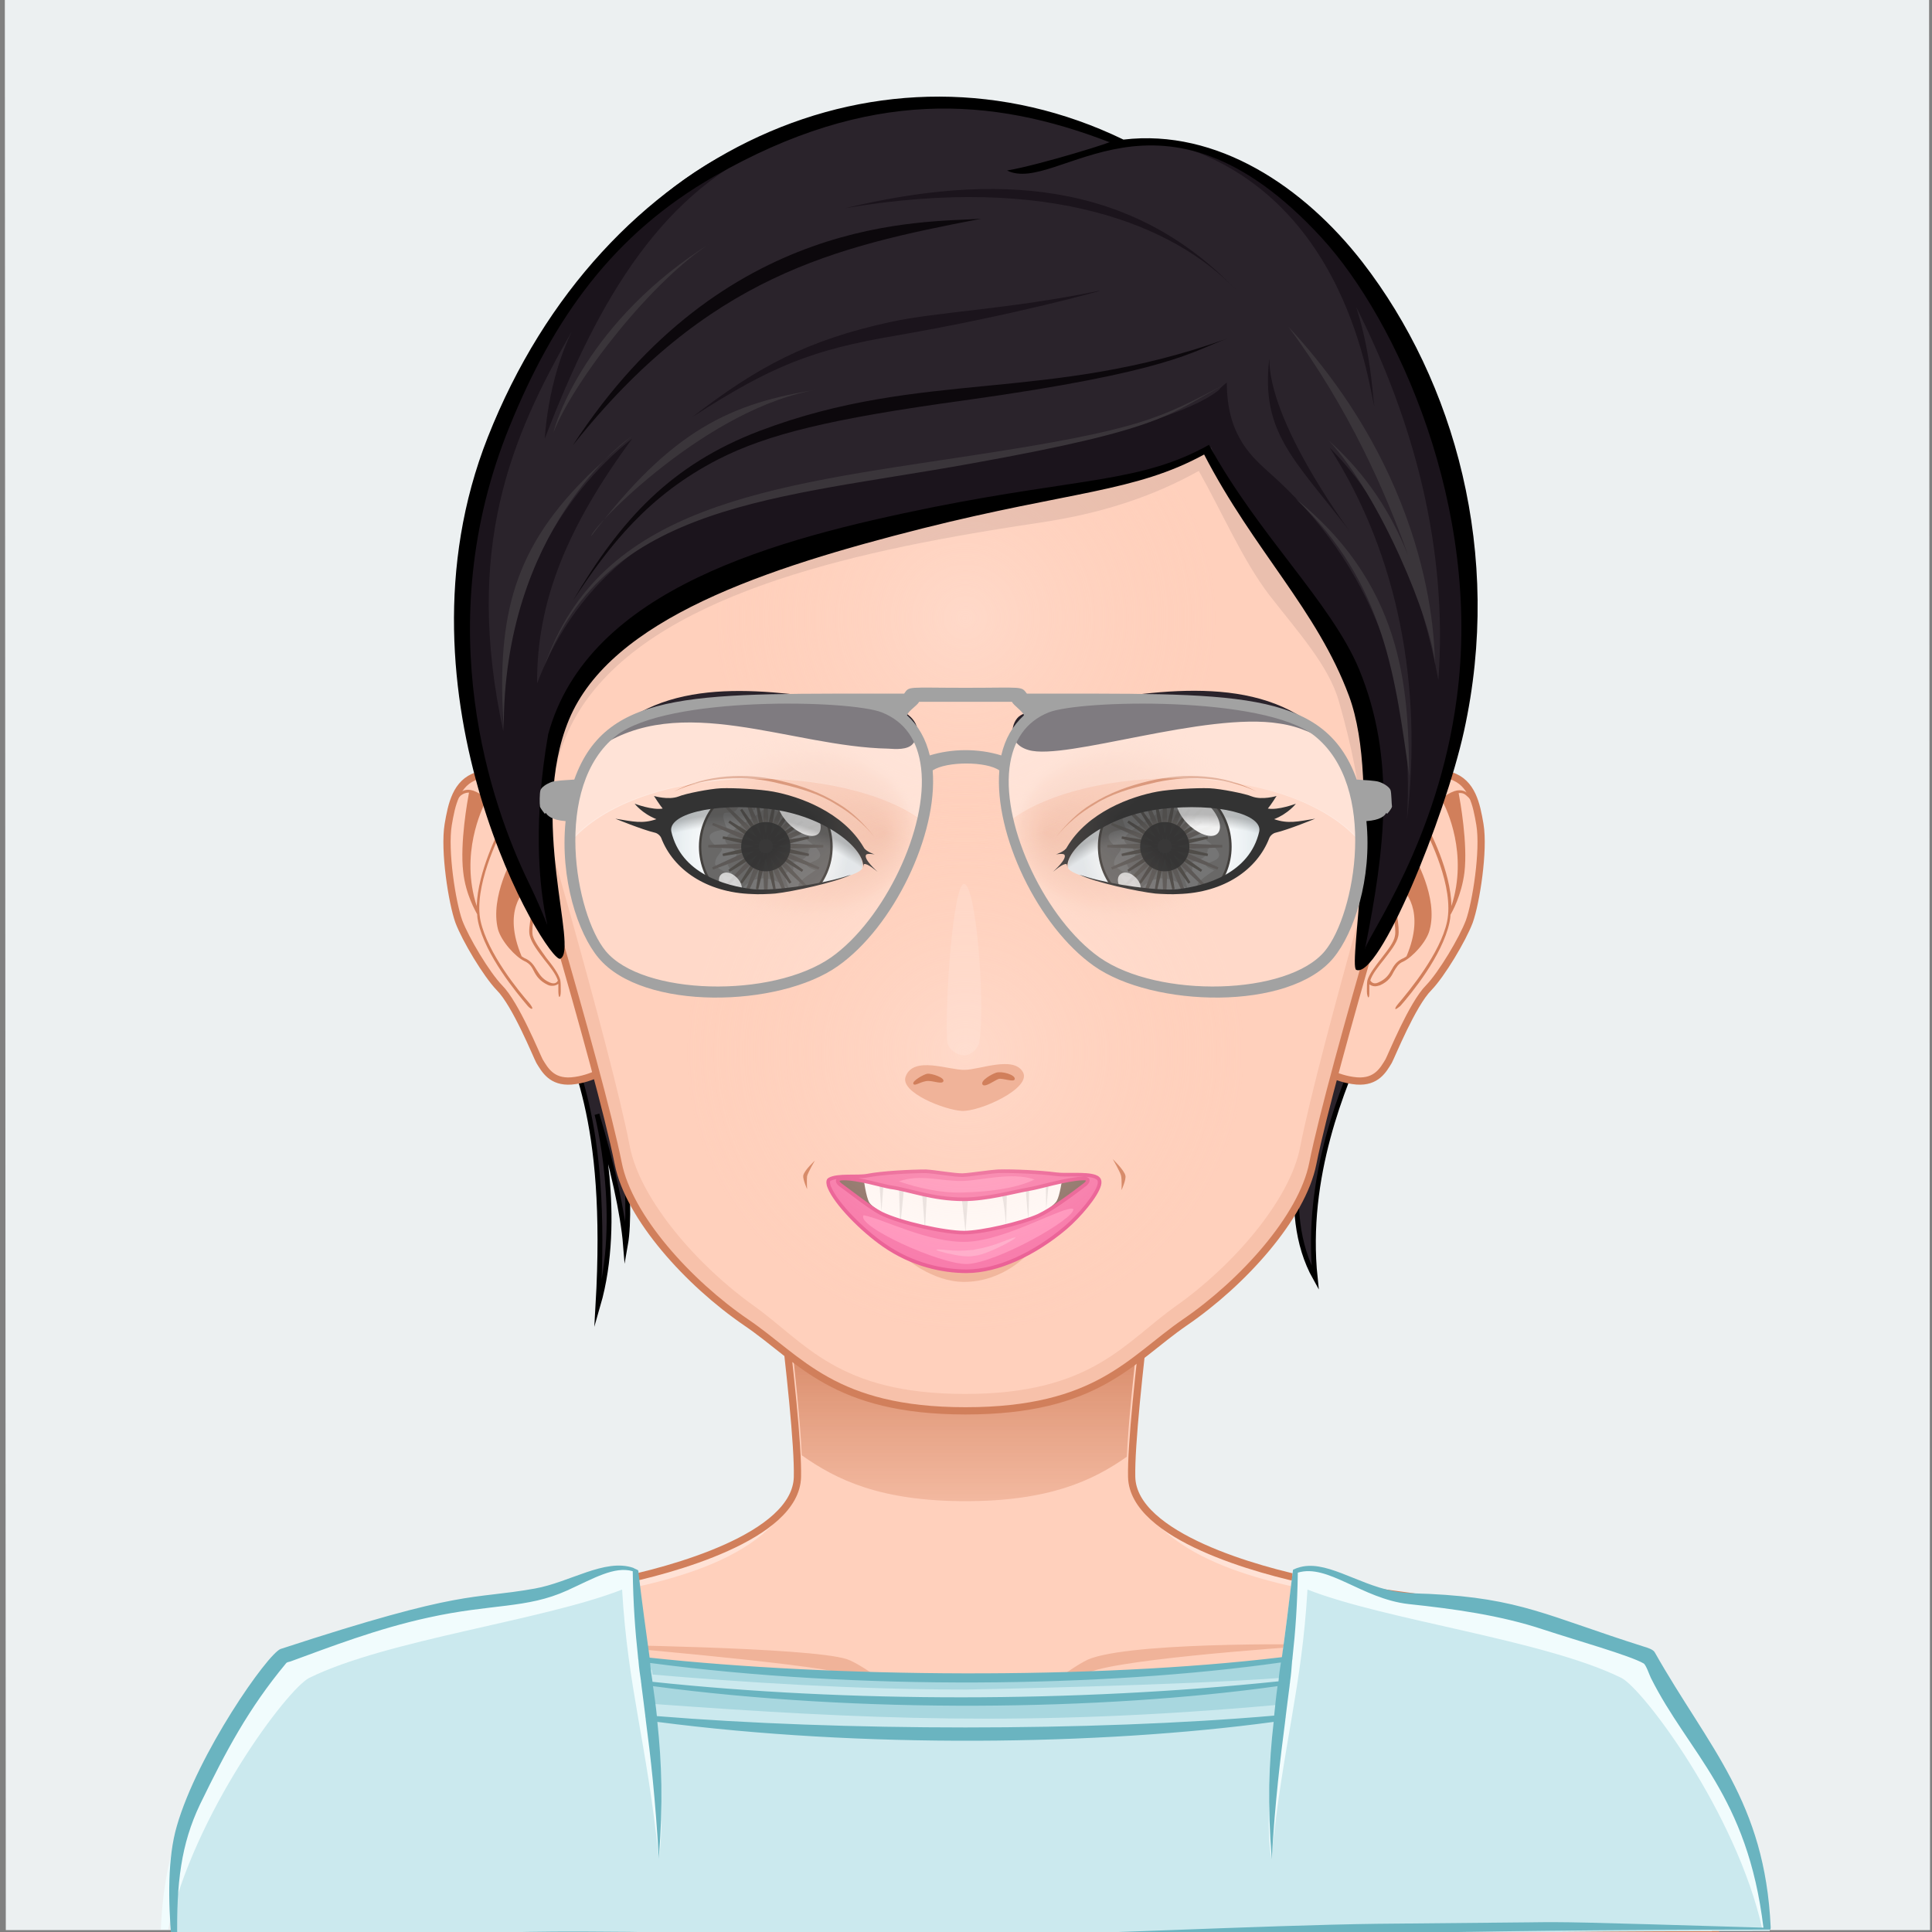 <?xml version="1.0" encoding="utf-8"?>
<!-- Generator: Adobe Illustrator 22.1.0, SVG Export Plug-In . SVG Version: 6.00 Build 0)  -->
<svg version="1.1" id="Layer_1" xmlns="http://www.w3.org/2000/svg" xmlns:xlink="http://www.w3.org/1999/xlink" x="0px" y="0px"
	 viewBox="0 0 400 400" style="enable-background:new 0 0 400 400;" xml:space="preserve">
<rect x="0" y="0" width="400" height="400" fill="#808080" stroke="none"/>
<style type="text/css">
	.st0{fill:#ECF0F1;}
	.st1{display:none;opacity:0.5;fill:#ECF0F1;enable-background:new    ;}
	.st2{fill:#2A232B;stroke:#000000;stroke-miterlimit:10;}
	.st3{fill:#FFD0BC;}
	.st4{fill:#FFE2D6;}
	.st5{fill:#F0B399;}
	.st6{fill:none;stroke:#D17F5B;stroke-width:1.5;}
	.st7{fill:url(#SvgjsPath4040_1_);}
	.st8{fill:#CBE9EE;}
	.st9{fill:#F1FCFD;}
	.st10{fill:#A8D7DF;}
	.st11{fill:#6AB4C0;}
	.st12{fill:#FFD0BC;stroke:#D17F5B;stroke-width:1.5;}
	.st13{fill:#D17F5B;}
	.st14{fill:#F7C1AA;}
	.st15{opacity:0.5;enable-background:new    ;}
	.st16{fill:#FFFFFF;}
	.st17{opacity:0.1;enable-background:new    ;}
	.st18{fill:#F771A9;stroke:#E85391;stroke-width:0.75;}
	.st19{fill:#FF8EBD;}
	.st20{fill:#FFA8CC;}
	.st21{fill:url(#SvgjsPath3771_1_);}
	.st22{fill:#434241;stroke:#15120E;stroke-width:0.5;}
	.st23{fill:#525252;}
	.st24{fill:#434241;stroke:#34302D;stroke-width:0.5;}
	.st25{fill:#434241;stroke:#24201C;stroke-width:0.5;}
	.st26{opacity:0.9;enable-background:new    ;}
	.st27{opacity:0.7;fill:#FFFFFF;enable-background:new    ;}
	.st28{opacity:0.9;fill:#FFFFFF;enable-background:new    ;}
	.st29{fill:url(#SvgjsPath3794_1_);}
	.st30{fill:url(#SvgjsPath3799_1_);}
	.st31{fill:url(#SvgjsPath3778_1_);}
	.st32{fill:url(#SvgjsPath3814_1_);}
	.st33{fill:url(#SvgjsPath3819_1_);}
	.st34{fill:url(#SvgjsPath2772_1_);}
	.st35{fill:url(#SvgjsPath2776_1_);}
	.st36{fill:#2A232B;}
	.st37{opacity:0.2;fill:#FFF4EF;enable-background:new    ;}
	.st38{opacity:0.1;fill:#2A232B;enable-background:new    ;}
	.st39{fill:#1B141C;}
	.st40{fill:#0C080C;}
	.st41{fill:#3A353A;}
	.st42{opacity:0.2;fill:#FFFFFF;enable-background:new    ;}
	.st43{opacity:0.4;fill:#FFFFFF;enable-background:new    ;}
	.st44{fill:#A2A2A2;}
</style>
<g id="svga-group-backs-single">
	<path id="SvgjsPath7276" class="st0" d="M399.6,399.6H1.2L1,0h398.4L399.6,399.6z"/>
</g>
<rect id="SvgjsRect1057" y="370" class="st1" width="400" height="30"/>
<rect id="SvgjsRect1057_1_" x="-14" y="366" class="st1" width="400" height="30"/>
<g id="svga-group-humanwrap-move" transform="matrix(1,0,0,1,0,0)">
	<g id="svga-group-humanwrap" transform="matrix(1,0,0,1,0,0)">
		
			<g id="svga-group-hair-back-move" transform="matrix(1,1.7453293948976878e-9,-1.7453293948976878e-9,1,2.6179942835824477e-7,-1.7453291434321727e-7)">
			<g id="svga-group-hair-back" transform="matrix(1,0,0,1,0,0)">
				<path id="SvgjsPath2984" class="st2" d="M129.5,257.7c-0.5-6.3-2.7-16.3-5.9-27c0,0,5.5,21.3,0.2,39.6
					c2.3-39.7-5.6-51.1-9.2-62.6c1-2.6,9.1,2.1,9.1,2.1C128.9,225.1,131,249.2,129.5,257.7z M276.5,213.6c-7,17.3-11.9,37.2-4.2,51
					c-2.2-21,5.8-39.7,10.4-50.1L276.5,213.6z"/>
			</g>
		</g>
		<g id="svga-group-humanbody-single">
			<path id="SvgjsPath2780" class="st3" d="M345.6,357.1c-9.6-16.3-21.6-19.2-31.5-22.4c-10.1-3.2-31-5.1-42.4-7.4
				c-11-2.2-37.1-9.3-37.4-21.6c-0.3-12.9,6.9-64.3,6.9-64.3h-83c0,0,7.2,51.4,6.9,64.3c-0.3,12.4-26.4,19.4-37.4,21.6
				c-11.4,2.3-32.3,4.1-42.4,7.4c-9.9,3.1-21.9,6.1-31.5,22.4C47.8,367,44,383,44,400.6h311.2C355.2,383,351.5,367,345.6,357.1z"/>
			<path id="SvgjsPath2781" class="st4" d="M234.2,305.7c4,17.5,29.1,22,42.2,24.6c35.1,7,54.2,8.2,67.8,31.3
				c4.7,7.9,8.8,25.4,9.6,38.7c2.9,0.5,0.9-28-8.2-43.3c-15.6-26.4-46.7-24.3-73.9-29.7C260.7,325.2,234.5,318.1,234.2,305.7
				L234.2,305.7z M165.5,305.7c-0.3,12.4-26.4,19.4-37.4,21.6c-27.3,5.5-58.3,3.3-73.9,29.7c-9.1,15.3-11.2,43.8-8.2,43.3
				c0.8-13.3,4.9-30.9,9.6-38.7c13.7-23.1,32.7-24.3,67.8-31.3C136.3,327.7,161.5,323.3,165.5,305.7L165.5,305.7z"/>
			<path id="SvgjsPath2782" class="st5" d="M121.6,340.5c0,0,45.9,0.5,53.7,3c3.7,1.2,13.4,9,13.4,9s-10.5-5.1-13.9-6
				C167,344.3,121.6,340.5,121.6,340.5z M199.5,357.3c3.3-0.1,12.7-6.1,12.7-6.1s-8.9,3.3-11.8,3.5c-2.4,0.1-10.2-2-10.2-2
				S196.8,357.4,199.5,357.3z M227.1,345.7c10.8-2.9,47.8-5.2,47.8-5.2s-38.2-0.8-48.9,2.8c-3.6,1.2-12.1,8.3-12.1,8.3
				S223.6,346.7,227.1,345.7z"/>
			<path id="SvgjsPath2783" class="st6" d="M345.6,357.1c-15.6-26.4-46.7-24.3-73.9-29.7c-11-2.2-37.1-9.3-37.4-21.6
				c-0.3-12.9,6.9-64.3,6.9-64.3h-83c0,0,7.2,51.4,6.9,64.3c-0.3,12.4-26.4,19.4-37.4,21.6c-11.4,2.3-32.3,4.1-42.4,7.4
				c-9.9,3.1-21.9,6.1-31.5,22.4C47.8,367,44,383,44,400.6h311.2C355.2,383,351.5,367,345.6,357.1z"/>
		</g>
		<g id="svga-group-chinshadow-single">
			
				<linearGradient id="SvgjsPath4040_1_" gradientUnits="userSpaceOnUse" x1="135.822" y1="178.117" x2="135.822" y2="206.124" gradientTransform="matrix(2 0 0 -2 -72 667.465)">
				<stop  offset="0" style="stop-color:#F0B399;stop-opacity:0.8"/>
				<stop  offset="0.7" style="stop-color:#D17F5B"/>
			</linearGradient>
			<path id="SvgjsPath4040" class="st7" d="M199.9,310.8c17.2,0,26.3-4.2,33.4-9.2c0.6-13.6,4.4-42.7,6.1-54.9
				c-23.7-2.8-55.8-2.8-79.4,0.1c1.6,12.1,5.4,40.8,6,54.5C173.2,306.4,182.3,310.8,199.9,310.8z"/>
		</g>
		<g id="svga-group-clothes-single">
			<path id="SvgjsPath4024" class="st8" d="M189.6,402.7c-13.8,0-29.7-0.2-48.5-0.7c-8.4-0.2-16.7-0.3-25.2-0.3
				c-13,0-24.1,0.2-34.9,0.5c-9,0.2-17.5,0.4-25.8,0.4c-6.7,0-12.8-0.1-18.5-0.4l-1,0l0-0.5c-0.9-10.1-0.5-18,1.1-23.5
				c4.4-15.4,18.9-35.6,21.4-36.6c27.5-9,35.5-9.4,42.8-10.9c2.9-0.1,5.8-0.3,9.8-0.9c2.8-0.5,5.6-1.6,8.3-2.7
				c3.3-1.4,6.4-2.6,9.4-2.6c0.9,0,1.8,0.1,2.6,0.4c0.3,0.1,0.7,0.3,1,0.5l0,0.2l0,0.3c0.8,6.7,1.6,12.5,2.3,17.5l0,0.1l0.1,0
				c18.9,1.6,42.2,3.6,65.6,3.6c24,0,46.6-2,65.4-3.7l0.1,0l0-0.1c0.7-4.8,1.5-10.5,2.2-17.3l0.1-0.8c0.2-0.1,0.6-0.2,0.9-0.3
				c0.8-0.3,1.6-0.4,2.5-0.4c2.7,0,5.7,1.2,8.9,2.5c2.6,1.1,5.3,2.1,8.2,2.7c2,0.4,4,0.5,6,0.6c0.5,0,1,0,1.5,0.1
				c17.7,2.6,20,2.9,44.3,10.9c0.1,0.1,0.3,0.1,0.5,0.2c0.6,0.2,1.4,0.5,1.7,0.9c2.6,4.6,5.2,8.7,7.7,12.7
				c8.2,13,15.3,24.2,16.3,44.2c0,0.2,0,0.3,0,0.5h-1.2c-64.2,0-95.8,1.2-121.1,2.1C226.4,402.2,211.1,402.7,189.6,402.7z"/>
			<path id="SvgjsPath4025" class="st9" d="M366.4,399.5c-0.5,0-1,0-1.5,0c-5.4-24.2-24.7-49.8-29.2-52.1c-16-7.9-48.7-11.9-65-18.3
				c-1.2,20.6-5,31.6-7.5,55.6c-2.2-12.4,3.4-49.8,4.3-57.7c0-0.4,0.2-2,0.2-2c2.7-0.7,3.4-1.8,12.3,1.8c7.2,2.9,9,3.1,14.2,3.3
				c22,0.8,25.6,5.5,45.9,11c3.2,0.9,0.1-1.7,9.9,13.8C358.5,368,365.6,379.2,366.4,399.5z M33.3,399.5c0.5,0,1,0,1.5,0
				c5.4-24.2,24.7-49.8,29.2-52.1c16-7.9,48.5-11.9,64.8-18.3c1.2,20.6,5.1,31.6,7.6,55.6c2.2-12.4-3.4-49.8-4.3-57.7
				c0-0.4-0.2-2-0.2-2c-2.7-0.7-3.4-1.8-12.3,1.8c-7.2,2.9-9,3.1-14.2,3.3c-18.9,3-21.9,3.5-45.9,11c-3.1,1.3-0.1-1.7-9.9,13.8
				C41.2,368,34.1,379.2,33.3,399.5z"/>
			<path id="SvgjsPath4026" class="st10" d="M200,349.8c-23.1,0-46.2-1.5-64.9-3.1c-0.2-2.1,0,0.6-0.7-2.6l0.2,0
				c20,2.7,42.6,4.1,65.6,4.1c0,0,0,0,0,0c23.4,0,45.9-1.4,65.1-4.1l0.2,0l0,0.2c-0.2,1.3-0.4,1.8-0.5,3.1
				C245.2,348.9,201.6,349.8,200,349.8z M264.2,353c0.2-1.3,0.3-2.6,0.5-3.9l0-0.2l-0.2,0c-19.1,2.7-41.3,4.1-64.4,4.1
				c-22.6,0-45.1-1.4-64.9-4l-0.2,0l0,0.2c0.2,1.2,0.3,2.4,0.5,3.6C178.4,355.9,213,357.6,264.2,353z"/>
			<path id="SvgjsPath4027" class="st11" d="M366.6,399c-1.2-26.1-12.8-37.1-24-56.9c-0.3-0.6-1.6-1-2.3-1.2
				c-19.9-6.3-25.5-10-44.4-10.9c-2.5-0.1-5-0.1-7.5-0.6c-7.6-1.5-14.2-6.7-19.7-4.8c-0.4,0.1-0.7,0.3-1,0.4c0,0.3-0.1,0.6-0.1,0.8
				c-0.8,6.7-1.5,12.3-2.2,17.3c-39.2,4.7-92.9,4.2-130.9,0.1c-0.7-5.1-1.5-10.8-2.3-17.5c0-0.2,0-0.4-0.1-0.6
				c-0.3-0.2-0.7-0.3-1-0.5c-5.9-2-13.1,3-20.4,4.3c-13.5,2.4-14.1-0.1-52.6,12.5c-2.7,1-17.2,21.7-21.5,36.7
				c-1.9,6.5-1.8,15.3-1.1,23.5c0,0.2,0,0.4,0,0.6c0.4,0,0.8,0,1.1,0c29.8,1.3,57.5-1.3,104.4-0.1c99.7,2.5,87.9-2.5,224.1-2.6
				c0.5,0,0.9,0,1.4,0C366.6,399.4,366.6,399.2,366.6,399z M265.2,344.2c-0.2,1.3-0.4,2.6-0.5,3.9c-42.3,4.4-89.1,4.4-129.6,0.1
				c-0.2-1.3-0.4-2.6-0.5-3.9C177.6,350,228.4,349.4,265.2,344.2z M263.8,355.2c-38,3.3-89.8,3.2-127.8,0.1c-0.2-2-0.5-4.1-0.8-6.2
				c42.7,5.7,92.8,5.1,129.3,0C264.2,351.2,264,353.2,263.8,355.2z M316.6,398c-10.5,0.1-21,0.2-31.5,0.3
				c-23.2,0.3-64.7,2.4-79.9,2.4c-69.2,0.1-53.8-0.7-84.7-0.8c-30.8-0.1-56,2.5-83.8,1.7c-0.2-11.8,0.8-19.8,4.7-28
				c5.4-11.1,10-19.8,17.8-29.2c0.2-0.3,0.6-0.3,0.9-0.4c8.2-3,18-6.8,28.6-9.1c13.1-2.9,20.3-1.8,28.7-5.6c5.5-2.5,9.8-5.1,13.6-4
				c0.1,6.8,0.5,12.3,1.1,17.8c0,0.3,0.1,0.6,0.1,0.9c0.1,1.3,0.3,2.7,0.5,4c0,0.3,0.1,0.6,0.1,0.9c0.3,2.1,0.5,4.1,0.8,6.3
				c0,0.3,0.1,0.6,0.1,0.9c1,7.6,2,16.3,2.7,28.7c0.9-11.5,0.6-19.7-0.3-28.3c42.2,5.5,91.4,4.9,127.6,0c-1,8.7-1.3,16.8-0.4,28.4
				c0.7-12.1,1.8-21,2.8-28.7c0-0.3,0.1-0.6,0.1-0.9c0.3-2.2,0.5-4.2,0.8-6.3c0-0.3,0.1-0.6,0.1-0.9c0.2-1.3,0.3-2.7,0.4-4
				c0-0.3,0.1-0.6,0.1-0.9c0.6-5.4,1-11,1.1-17.6c6.2-1.9,13.3,5.4,22.9,6.5c9.4,1,19,2.3,28,5.3c6.7,2.2,18,5.4,20.7,7
				c0.5,0.3,1.2,2.4,1.5,3c7.8,15.6,20,24.3,23.3,51.7C325.1,397.9,324.2,397.9,316.6,398z"/>
		</g>
		
			<g id="svga-group-head" transform="matrix(1,1.7453293948976878e-9,-1.7453293948976878e-9,1,2.6179942835824477e-7,-1.7453291434321727e-7)">
			<g id="svga-group-ears-left-move" transform="matrix(1,0,0,1,0,0)">
				<g id="svga-group-ears-left" transform="matrix(1,0,0,1,0,0)">
					<path id="SvgjsPath2793" class="st12" d="M114.8,171.2c-2.2-3.7-9-12.8-16-10.6c-4.4,1.4-5.3,6-6,10.1
						c-0.9,5.4,0.8,16.2,2.2,20.1c1.4,3.7,5.7,10.9,8.4,13.7c3.4,3.4,7.7,14.1,8.3,15.2c1.1,1.8,2.5,4.4,6.6,4.1
						c4.6-0.4,7.4-2.8,9.4-3.2C132.9,219.5,120.6,180.9,114.8,171.2z"/>
					<path id="SvgjsPath2794" class="st13" d="M110.3,193.7c-0.2-0.9,0-2.4,0.2-3.8c0.2-1.3,0.4-2.5,0.3-3.4
						c-0.4-3.3-2.8-9.5-4.4-12.8c-1.8-3.9-4.8-8.7-8.4-10c-1.5-0.5-2.5,0.1-3.1,0.7c-0.4,0.5-0.5,1-0.4,1.1c0.1,0.1,0.5-0.4,0.9-0.8
						c0.4-0.3,0.9-0.6,1.7-0.6c-0.3,1.6-1.9,10.4-1.2,16.4c0.5,4.7,2.6,8.2,2.9,8.8c0,0.6,0.1,1.1,0.2,1.6c1.5,6.9,8,14.7,10.2,17.3
						c0.4,0.5,0.9,0.8,1,0.6c0.1-0.1-0.2-0.6-0.6-1.1c-2.2-2.5-8.6-10.3-10.1-17c-1.5-7,3.7-17.5,4.9-19.7c0.6,1,1.1,2,1.5,2.9
						c0.3,0.7,0.6,1.4,1,2.2c-0.7,1.2-5.5,9.6-3.8,16.3c0.7,2.5,3.6,5.7,5.5,6.6c1.1,0.5,1.5,1.2,1.9,2c0.5,1,1.2,2.1,2.9,2.9
						c0.4,0.2,0.7,0.2,1,0.2c0.5,0,0.9-0.2,1.2-0.4c0,0.4,0,1,0,1.5c0,0.6,0.1,1.2,0.2,1.2c0.2,0,0.3-0.5,0.3-1.2
						c0-0.8,0-1.8-0.1-2.3c-0.4-1.4-1.6-3-2.9-4.6C112,196.7,110.7,195.1,110.3,193.7z M98.7,187.6c-3.5-10.8,1.1-20.1,1.8-21.6
						c1.4,1.2,2.6,2.9,3.5,4.5C103.4,171.8,98.9,180.3,98.7,187.6z M113.8,203.4c-1.6-0.7-2.1-1.7-2.7-2.6c-0.5-0.8-1-1.7-2.2-2.3
						c-0.3-0.1-0.6-0.3-0.9-0.5c-4-9.5,0.4-13.6,1.5-14.5c0.3,1.2,0.6,2.2,0.7,3.1c0.1,0.8-0.1,2-0.3,3.2c-0.2,1.5-0.5,3-0.2,4
						c0.4,1.5,1.7,3.2,3,4.9c1.2,1.5,2.4,3,2.8,4.3C115.4,203.3,114.9,203.9,113.8,203.4z"/>
				</g>
			</g>
			<g id="svga-group-ears-right-move" transform="matrix(1,0,0,1,0,0)">
				<g id="svga-group-ears-right" transform="matrix(1,0,0,1,0,0)">
					<path id="SvgjsPath2795" class="st12" d="M284.4,171.2c2.2-3.7,9-12.8,16-10.6c4.4,1.4,5.3,6,6,10.1c0.9,5.4-0.8,16.2-2.2,20.1
						c-1.4,3.7-5.7,10.9-8.4,13.7c-3.4,3.4-7.7,14.1-8.3,15.2c-1.1,1.8-2.5,4.4-6.6,4.1c-4.6-0.4-7.4-2.8-9.4-3.2
						C266.4,219.5,278.7,180.9,284.4,171.2z"/>
					<path id="SvgjsPath2796" class="st13" d="M286,198.4c-1.3,1.7-2.5,3.2-2.9,4.6c-0.1,0.5-0.1,1.5-0.1,2.3c0,0.6,0.2,1.2,0.3,1.2
						c0.2,0,0.2-0.5,0.2-1.2c0-0.5,0-1,0-1.5c0.3,0.2,0.7,0.4,1.2,0.4c0.3,0,0.6-0.1,1-0.2c1.8-0.8,2.4-1.9,2.9-2.9
						c0.5-0.8,0.9-1.6,1.9-2c1.9-0.9,4.9-4.1,5.5-6.6c1.8-6.7-3.1-15.1-3.8-16.3c0.3-0.8,0.7-1.6,1-2.2c0.4-0.8,0.9-1.8,1.5-2.9
						c1.2,2.2,6.4,12.6,4.9,19.7c-1.4,6.6-7.9,14.4-10.1,17c-0.4,0.5-0.7,0.9-0.6,1.1c0.1,0.1,0.5-0.2,1-0.6
						c2.3-2.6,8.7-10.4,10.2-17.3c0.1-0.5,0.2-1.1,0.2-1.6c0.3-0.5,2.3-4,2.9-8.8c0.7-6-0.9-14.8-1.2-16.4c0.8-0.1,1.3,0.2,1.7,0.6
						c0.5,0.4,0.8,0.9,0.9,0.8c0.1-0.1,0-0.6-0.4-1.1c-0.6-0.6-1.6-1.2-3.1-0.7c-3.7,1.3-6.6,6.1-8.4,10c-1.6,3.4-4,9.5-4.4,12.8
						c-0.1,0.9,0.1,2.1,0.3,3.4c0.2,1.4,0.4,2.9,0.2,3.8C288.6,195.1,287.3,196.7,286,198.4z M295.2,170.5c1-1.6,2.2-3.3,3.5-4.5
						c0.8,1.5,5.3,10.8,1.8,21.6C300.4,180.3,295.9,171.8,295.2,170.5z M283.7,203c0.4-1.3,1.6-2.8,2.8-4.3c1.3-1.7,2.7-3.4,3-4.9
						c0.2-1,0-2.5-0.2-4c-0.2-1.2-0.4-2.4-0.3-3.2c0.1-0.9,0.4-1.9,0.7-3.1c1.1,0.8,5.5,5,1.5,14.5c-0.3,0.2-0.6,0.4-0.9,0.5
						c-1.2,0.6-1.7,1.4-2.2,2.3c-0.5,0.9-1.1,1.9-2.7,2.6C284.4,203.9,283.9,203.3,283.7,203z"/>
				</g>
			</g>
			<g id="svga-group-faceshape-wrap" transform="matrix(1,0,0,1,0,0)">
				<g id="svga-group-faceshape-single">
					<path id="SvgjsPath4037" class="st3" d="M199.9,37.9c-53.9,0.1-97.7,43.7-97.6,97.4c0,8.5,1.1,16.8,3.2,24.7h0
						c0,0.1,18.5,60.9,22.5,80.9c2.2,11.1,14.5,24.7,26.5,32.9c11.2,7.6,18.1,18.3,45.4,18.3s34.2-10.6,45.4-18.3
						c12-8.2,24.3-21.8,26.5-32.9c4-20,22.5-80.8,22.5-80.9h0c2.1-7.9,3.2-16.1,3.2-24.7C297.6,81.6,253.8,38,199.9,37.9z"/>
					<path id="SvgjsPath4038" class="st14" d="M274.9,73c12,16.3,19.1,36.7,19.1,58.8c0,8.5-1.1,16.8-3.1,24.7h0
						c0,0.1-17.8,60.9-21.7,80.9c-2.1,11.1-14,24.7-25.6,32.9c-10.8,7.6-17.4,18.3-43.8,18.3c-26.4,0-33-10.6-43.8-18.3
						c-11.5-8.2-23.4-21.8-25.6-32.9c-3.8-20-21.7-80.8-21.7-80.9l0,0c-2-7.9-3.1-16.1-3.1-24.7c0-22.1,7.1-42.4,19.1-58.7
						c-14.1,16.9-22.6,38.6-22.6,62.3c0,8.5,1.1,16.8,3.2,24.7h0c0,0.1,18.5,60.9,22.5,80.9c2.2,11.1,14.5,24.7,26.5,32.9
						c11.2,7.6,18.1,18.3,45.4,18.3s34.2-10.6,45.4-18.3c12-8.2,24.3-21.8,26.5-32.9c4-20,22.5-80.8,22.5-80.9h0
						c2.1-7.9,3.2-16.1,3.2-24.7C297.5,111.6,289,89.9,274.9,73z"/>
					<path id="SvgjsPath4039" class="st6" d="M199.9,37.9c-53.9,0.1-97.7,43.7-97.6,97.4c0,8.5,1.1,16.8,3.2,24.7h0
						c0,0.1,18.5,60.9,22.5,80.9c2.2,11.1,14.5,24.7,26.5,32.9c11.2,7.6,18.1,18.3,45.4,18.3s34.2-10.6,45.4-18.3
						c12-8.2,24.3-21.8,26.5-32.9c4-20,22.5-80.8,22.5-80.9h0c2.1-7.9,3.2-16.1,3.2-24.7C297.6,81.6,253.8,38,199.9,37.9z"/>
				</g>
			</g>
			<g id="svga-group-mouth-single-move" transform="matrix(1,0,0,1,0,0)">
				<g id="svga-group-mouth-single" transform="matrix(1,0,0,1,0,0)">
					<path id="SvgjsPath4029" class="st5" d="M199.6,265.4c-6.7,0-12.3-5.1-12.3-5.1c11.6,1.8,25.9-1.1,25.9-1.1
						S208.1,265.4,199.6,265.4z"/>
					<path id="SvgjsPath4030" class="st15" d="M199.6,258.7c-4.3,0-14.2-2.6-17.9-4.7c-2.2-1.2-6-5.5-8.7-7.7
						c-1-0.8-0.6-2.5,0.7-2.5c3.3-0.2,7.5,1.6,9.4,1.9c4.1,0.6,9.3,2.9,16.4,2.9c5.2,0,11-1.8,14.6-2.5c2.2-0.4,7.3-2.2,10.8-2.4
						c1.3-0.1,1.9,1.2,0.9,2.1c-2.8,2.4-7.3,6.9-9.7,8.2C212.3,256,203.5,258.6,199.6,258.7z"/>
					<path id="SvgjsPath4031" class="st16" d="M178.8,244c0,0,0.5,3.9,1.2,5c1,1.5,6.8,4.7,9.2,5.1c1.6,0.3,4.5,0.8,6.1,1
						c1.7,0.2,2.7,0,4.5,0c1.9-0.1,3.5,0.2,5.4-0.2c1.3-0.3,5.2-1.3,6.4-1.8c1-0.4,2.9-1,3.8-1.6c0.7-0.5,3-2.1,3.4-2.9
						c0.6-1,1.1-4.4,1.1-4.4L178.8,244z"/>
					<path id="SvgjsPath4032" class="st17" d="M187.3,244.6c0,0-0.8,8.5-0.9,8.6c-0.1,0.1-0.3-8.6-0.3-8.6H187.3z M190.8,245.6
						l0.7,9l0.5-9H190.8z M199,246.9l0.9,8.2l0.6-8.3L199,246.9z M206.2,245.2c1.6,0.1,2.1,8.7,2.1,8.7l0.2-8.7H206.2z M212.2,244.1
						c0,0,0.6,8.2,0.7,8c0.1-0.2,0.2-8,0.2-8H212.2z M182,244.1l0.5,6.7l0.5-6.7H182z M216.5,243.4l0.1,7l0.7-7.1L216.5,243.4z"/>
					<path id="SvgjsPath4033" class="st18" d="M226.7,243.6c-2-0.7-6-0.2-8.1-0.5c-2.9-0.4-8.9-0.7-11.9-0.6
						c-1.9,0.1-5.5,0.7-7.4,0.8c-1.9,0-5.7-0.7-7.6-0.8c-3,0-9.1,0.3-12.1,0.9c-2.1,0.4-6.2-0.2-7.9,0.8c-0.4,0.2-0.2,1.2,0,1.6
						c1.4,3.4,6.7,8.8,11.3,12c5.9,4.1,12.2,5.4,17.1,5.4c6.5,0,14.1-3.6,20.5-9c2.8-2.4,6.4-6.6,7-8.9
						C227.9,244.1,227.2,243.8,226.7,243.6z M199.6,255.2c-4,0-13.2-2-17.2-4c-2.3-1.2-5.9-4.1-8.4-5.9c-0.9-0.7-0.7-1.3,0.5-1.3
						c3-0.1,8.1,1.5,9.9,1.8c3.8,0.5,8.6,2.5,15.1,2.5c4.8,0,10.1-1.5,13.5-2.1c2-0.3,7.8-2.1,11.1-2.2c1.2-0.1,1.5,0.4,0.6,1.2
						c-2.6,2-6.9,5.2-9.7,6.5C211.4,253.3,203.2,255.2,199.6,255.2z"/>
					<path id="SvgjsPath4034" class="st19" d="M178.8,251.6c4.2,0.8,13.5,5.8,21.4,5.5c8.2-0.3,20.3-7.6,22-6.8
						c0.6,1.9-15.8,11.2-22,11.4C194.6,261.8,177.1,253.8,178.8,251.6z M199,246.9c5-0.1,11.1-0.7,15.2-2.7
						c-4.7-1.6-11.1,0.2-14.8,0.3c-4.8,0.1-8.8-1.5-13.3,0.1C190.3,246,194.7,247,199,246.9z"/>
					<path id="SvgjsPath4035" class="st20" d="M196.2,259.5c-3-0.7-3.1-1-0.3-0.7c1.7,0.2,3.5,0.2,5.2,0c0.2,0,0.5,0,0.7-0.1
						c1.9-0.3,4-0.9,6-1.7c3.2-1.3,3.3-1,0.1,0.7c-2.4,1.2-4.5,2.1-6.1,2.3l-0.1,0C200.4,260.3,198.4,260,196.2,259.5z"/>
					<path id="SvgjsPath4036" class="st13" d="M167.1,246.2c0,0-0.9-2-0.8-2.8c0.2-1.1,2.4-3.1,2.4-3.1s-1.4,2.4-1.6,3.2
						C167,244.2,167.1,246.2,167.1,246.2z M232.2,246.4c0,0,1-2.2,0.8-3c-0.2-1.1-2.6-3.4-2.6-3.4s1.5,2.6,1.7,3.4
						C232.3,244.3,232.2,246.4,232.2,246.4z"/>
				</g>
			</g>
			<g id="svga-group-eyes-left-move" transform="matrix(1,0,0,1,0,0)">
				<g id="svga-group-eyes-left" transform="matrix(1,0,0,1,0,0)">
					<g id="svga-group-eyesback-left">
						
							<radialGradient id="SvgjsPath3771_1_" cx="225.149" cy="249.517" r="12.125" gradientTransform="matrix(-1.989 0.208 -0.208 -1.989 657.075 624.565)" gradientUnits="userSpaceOnUse">
							<stop  offset="0" style="stop-color:#FFFFFF"/>
							<stop  offset="0.316" style="stop-color:#FCFDFD"/>
							<stop  offset="0.505" style="stop-color:#F4F7F8"/>
							<stop  offset="0.661" style="stop-color:#E5ECEF"/>
							<stop  offset="0.76" style="stop-color:#D8E2E7"/>
						</radialGradient>
						<path id="SvgjsPath3771" class="st21" d="M138.8,172.1c-0.8-3.7,8.3-6.4,20.4-4.9c12.1,1.5,20.4,8.9,19.3,12.6
							c-0.6,2.1-17.1,5.2-22.9,4.6C149.8,183.7,140.8,180.9,138.8,172.1z"/>
					</g>
					<g id="svga-group-eyesiriswrapper-left" transform="matrix(1,0,0,1,-0.75,-0.5)">
						<g id="svga-group-eyesiriscontrol-left" transform="matrix(1,0,0,1,0,0)">
							<g id="svga-group-eyesiris-left" transform="matrix(1,0,0,1,0,0)">
								<path id="SvgjsPath3973" class="st22" d="M172.9,175.8c0,7.5-6.1,13.6-13.6,13.6s-13.6-6.1-13.6-13.6
									c0-7.5,6.1-13.6,13.6-13.6S172.9,168.2,172.9,175.8z"/>
								<path id="SvgjsPath3974" class="st23" d="M151.4,182.1c2-0.2,0.2-0.7,0.2-0.7c-1-0.5-2.8-1.3-2.8-2.1c0-2.3,3.2-2.9-0.1-3.9
									c-3.4-3.1,2.7-3.1,2.6-3.2c-2.2-5.4,0.7-2.4,1.9-4c4.5-5.9,1.3,0.6,3.7,0c0.9-0.2-1.8-3.5,0.1-3c1.2,0.3,1.5,1.3,1.5,1.3
									c0.9-0.2,2.3-1.5,2.3-1.5c1.7,0.5,2.9,2.9,2.4,2.5c0.8-0.1,2-0.5,2.9-0.8c0,0,0.2-0.5,0.3-0.1c2.1,6,7.5,5.6,1.3,7.4
									c0,0-0.4,0,0.9,1c6.2,4.9-4.8,3.4,1,5.7c0.2-0.2-3.5,2.2-3.5,2.9c0,1.1-2.4,4.1-4.4,3c-1.1-0.7-1.3,1.4-2,0.4
									c-1.3-1.8-4-0.1-3-1.8c1.4-1.2-1.5,0.5-2.1,0.5c-1.9,0,2.5-6.3,8.8-1.6c1.9,1.4-2-3.3,1.4-3.3c0.3,0.1,0.2-1.2,0.2-1.5
									c-1.8-0.3,3.2,0,3.2-2.9c0.3,0.1,1.2-0.8-3.7,0c0,0-0.2-1.7-0.1-2c0.3-1,2.8-0.7,2.1-1.7c0,0-1.8-3.6-1.8-3.6
									c-5.8-0.9-2.5-1.5-6.2-0.8c-0.2,0.9-7.8,4.5-7.6,6.2c0.2,1.6,4.8,2.1,0.5,5C157.9,191.8,146.7,179.1,151.4,182.1z"/>
								<path id="SvgjsPath3975" class="st24" d="M159.3,163.8l0.4,10l4.2-9.1l-3.5,9.4l7.3-6.8l-6.8,7.3l9.4-3.5l-9.1,4.2l10,0.4
									l-10,0.4l9.1,4.2l-9.4-3.5l6.8,7.3l-7.3-6.8l3.5,9.4l-4.2-9.1l-0.4,10l-0.4-10l-4.2,9.1l3.5-9.4l-7.3,6.8l6.8-7.3l-9.4,3.5
									l9.1-4.2l-10-0.4l10-0.4l-9.1-4.2l9.4,3.5l-6.8-7.3l7.3,6.8l-3.5-9.4l4.2,9.1L159.3,163.8z"/>
								<path id="SvgjsPath3976" class="st25" d="M161.1,166.8l-1.2,7.5l4.5-6.2l-4,6.5l6.5-4l-6.2,4.5l7.5-1.2l-7.4,1.8l7.4,1.8
									l-7.5-1.2l6.2,4.5l-6.5-4l4,6.5l-4.5-6.2l1.2,7.5l-1.8-7.4l-1.8,7.4l1.2-7.5l-4.5,6.2l4-6.5l-6.5,4l6.2-4.5l-7.5,1.2
									l7.4-1.8l-7.4-1.8l7.5,1.2l-6.2-4.5l6.5,4l-4-6.5l4.5,6.2l-1.2-7.5l1.8,7.4L161.1,166.8z"/>
								<path id="SvgjsPath3977" class="st26" d="M164.4,175.8c0,2.8-2.3,5.1-5.1,5.1s-5.1-2.3-5.1-5.1s2.3-5.1,5.1-5.1
									S164.4,172.9,164.4,175.8z"/>
								<path id="SvgjsPath3978" class="st27" d="M153.9,185.5c-0.8,0.8-2.2,0.5-3.3-0.6c-1.1-1.1-1.3-2.6-0.6-3.3
									c0.8-0.8,2.2-0.5,3.3,0.6C154.4,183.3,154.7,184.8,153.9,185.5z"/>
								<path id="SvgjsPath3979" class="st28" d="M170.2,173.1c-1.1,1.1-3.9,0.2-6.1-2c-2.2-2.2-3.1-5-2-6.1s3.9-0.2,6.1,2
									C170.4,169.2,171.3,171.9,170.2,173.1z"/>
							</g>
						</g>
					</g>
					<g id="svga-group-eyesfront-left">
						<path id="SvgjsPath3793" class="st3" d="M128.5,177.7c0,22.1,12.9,40.1,28.9,40.1s28.9-18,28.9-40.1
							c0-22.1-12.9-40.1-28.9-40.1S128.5,155.5,128.5,177.7z M138.8,172.1c-0.8-3.7,8.3-6.4,20.4-4.9c12.1,1.5,20.4,8.9,19.3,12.6
							c-0.6,2.1-17.1,5.2-22.9,4.6C149.8,183.7,140.8,180.9,138.8,172.1z"/>
						
							<radialGradient id="SvgjsPath3794_1_" cx="160.737" cy="107.979" r="12.835" fx="169.762" fy="108.004" gradientTransform="matrix(2 4.160000e-02 -3.320000e-02 1.6 -152.921 -7.372)" gradientUnits="userSpaceOnUse">
							<stop  offset="0" style="stop-color:#F0B399"/>
							<stop  offset="0.7" style="stop-color:#F0B399;stop-opacity:0.3"/>
							<stop  offset="1" style="stop-color:#FFD0BC;stop-opacity:0"/>
						</radialGradient>
						<path id="SvgjsPath3794" class="st29" d="M155.7,184.3c5.8,0.6,22.3-2.5,22.9-4.6c1.1-3.7-7.3-11.1-19.3-12.6
							c-10.4-1.3-18.5,0.6-20.1,3.4c1.4-10.3,12.4-18.3,25.6-18.3c14.3-0.1,25.9,9.1,25.9,20.5c0,11.4-11.5,20.6-25.8,20.7
							c-14.3,0.1-25.9-9.1-25.9-20.5c0-0.2,0-0.3,0-0.5C141.1,181,149.9,183.7,155.7,184.3z"/>
						
							<radialGradient id="SvgjsPath3799_1_" cx="112.013" cy="228.084" r="23.681" gradientTransform="matrix(2.067 0 0 -2.067 -80.197 689.047)" gradientUnits="userSpaceOnUse">
							<stop  offset="0.95" style="stop-color:#000000;stop-opacity:0"/>
							<stop  offset="1" style="stop-color:#000000;stop-opacity:0.3"/>
						</radialGradient>
						<path id="SvgjsPath3799" class="st30" d="M138.8,172.1c-0.8-3.7,8.3-6.4,20.4-4.9c12.1,1.5,20.4,8.9,19.3,12.6
							c-0.6,2.1-17.1,5.2-22.9,4.6C149.8,183.7,140.8,180.9,138.8,172.1z"/>
						<path id="SvgjsPath3803" class="st13" d="M139.5,163.9c6.8-3.2,15-3.5,22.2-1.6c3.9,0.9,8,2.1,11.3,4.2c3.1,1.8,5.7,4,8,6.7
							c-2.2-2.7-4.4-5-7.4-6.8c-3.7-2.3-7.6-3.7-11.8-4.7C154.4,159.9,146.2,160.3,139.5,163.9z"/>
						<path id="SvgjsPath3804" d="M131.4,166.4c0,0,3.7,1.4,5.8,1c-0.6-0.7-1.8-2.6-1.8-2.6s3,0.9,5.1,0.1c1.4-0.6,6.5-1.6,8.8-1.7
							c2.7-0.1,8.1,0.2,10.8,0.7c5.4,1,14.4,4.2,18.7,11.5c0.4,0.9,2.3,1.5,2.3,1.5s-1.6-0.3-1.8,0.1c-0.5,0.9,2.1,3.2,2.4,3.5
							c-0.3-0.2-2.1-1.8-2.8-1.6c-0.1,0-0.2,0.6-0.2,0.8c0.5-3.9-7.8-10.8-19.3-12.2c-12.1-1.4-21.2,1.2-20.4,4.7
							c2,8.6,11,11.2,16.9,11.9c4.1,0.4,13.3-0.9,18.7-2.5l1.6-0.5c-3.2,1.6-12.1,3.5-15.7,3.9c-1.2,0.1-3.6,0.2-4.8,0.1
							c-9.5-0.3-16.3-5.1-18.8-11.6c-0.2-0.5-0.8-1-1.3-1.1c-2.6-0.6-8.2-2.9-8.2-2.9c3.7,0.6,5.6,1.1,8.5,0.1
							C132.9,168.4,131.4,166.4,131.4,166.4z"/>
					</g>
				</g>
			</g>
			<g id="svga-group-eyes-right-move" transform="matrix(1,0,0,1,0,0)">
				<g id="svga-group-eyes-right" transform="matrix(1,0,0,1,0,0)">
					<g id="svga-group-eyesback-right">
						
							<radialGradient id="SvgjsPath3778_1_" cx="153.39" cy="241.998" r="12.125" gradientTransform="matrix(1.989 0.208 0.208 -1.989 -113.073 624.565)" gradientUnits="userSpaceOnUse">
							<stop  offset="0" style="stop-color:#FFFFFF"/>
							<stop  offset="0.316" style="stop-color:#FCFDFD"/>
							<stop  offset="0.505" style="stop-color:#F4F7F8"/>
							<stop  offset="0.661" style="stop-color:#E5ECEF"/>
							<stop  offset="0.76" style="stop-color:#D8E2E7"/>
						</radialGradient>
						<path id="SvgjsPath3778" class="st31" d="M260.9,172.1c0.8-3.7-8.3-6.4-20.4-4.9c-12.1,1.5-20.4,8.9-19.3,12.6
							c0.6,2.1,17.1,5.2,22.9,4.6C249.9,183.7,258.9,180.9,260.9,172.1z"/>
					</g>
					<g id="svga-group-eyesiriswrapper-right" transform="matrix(1,0,0,1,0.75,-0.5)">
						<g id="svga-group-eyesiriscontrol-right" transform="matrix(1,0,0,1,0,0)">
							<g id="svga-group-eyesiris-right" transform="matrix(1,0,0,1,0,0)">
								<path id="SvgjsPath3980" class="st22" d="M254,175.8c0,7.5-6.1,13.6-13.6,13.6s-13.6-6.1-13.6-13.6
									c0-7.5,6.1-13.6,13.6-13.6S254,168.2,254,175.8z"/>
								<path id="SvgjsPath3981" class="st23" d="M232.5,182.1c2-0.2,0.2-0.7,0.2-0.7c-1-0.5-2.8-1.3-2.8-2.1c0-2.3,3.2-3-0.1-3.9
									c-3.4-3.1,2.6-3.1,2.6-3.2c-2.2-5.4,0.7-2.4,1.9-4c4.5-5.9,1.3,0.6,3.7,0c0.9-0.2-1.8-3.5,0.1-3c1.2,0.3,1.5,1.3,1.5,1.3
									c0.9-0.2,2.3-1.5,2.3-1.5c1.7,0.5,2.9,2.9,2.4,2.5c0.8-0.1,2-0.5,2.9-0.8c0,0,0.2-0.5,0.3-0.1c2.1,6,7.5,5.6,1.3,7.4
									c0,0-0.4,0,0.9,1c6.2,4.9-4.8,3.4,1,5.7c0.2-0.2-3.5,2.2-3.5,2.9c0,1.1-2.4,4.1-4.4,3c-1.1-0.7-1.3,1.4-2,0.4
									c-1.3-1.8-4-0.1-3-1.8c1.4-1.2-1.5,0.5-2.1,0.5c-1.9,0,2.5-6.3,8.8-1.6c1.9,1.4-2-3.3,1.4-3.3c0.3,0.1,0.2-1.2,0.2-1.6
									c-1.8-0.3,3.2,0,3.2-2.9c0.3,0.1,1.2-0.8-3.7,0c0,0-0.2-1.7-0.1-2c0.3-1,2.8-0.7,2.1-1.7c0,0-1.8-3.6-1.8-3.6
									c-5.8-0.9-2.5-1.5-6.2-0.8c-0.2,0.9-7.8,4.5-7.6,6.2c0.2,1.6,4.8,2.1,0.5,5C239.1,191.8,227.8,179.1,232.5,182.1z"/>
								<path id="SvgjsPath3982" class="st24" d="M240.4,163.8l0.4,10l4.2-9.1l-3.5,9.4l7.3-6.8l-6.8,7.3l9.4-3.5l-9.1,4.2l10,0.4
									l-10,0.4l9.1,4.2l-9.4-3.5l6.8,7.3l-7.3-6.8l3.5,9.4l-4.2-9.1l-0.4,10l-0.4-10l-4.2,9.1l3.5-9.4l-7.3,6.8l6.8-7.3l-9.4,3.5
									l9.1-4.2l-10-0.4l10-0.4l-9.1-4.2l9.4,3.5l-6.8-7.3l7.3,6.8l-3.5-9.4l4.2,9.1L240.4,163.8z"/>
								<path id="SvgjsPath3983" class="st25" d="M242.2,166.8l-1.2,7.5l4.5-6.2l-4,6.5l6.5-4l-6.2,4.5l7.5-1.2l-7.4,1.8l7.4,1.8
									l-7.5-1.2l6.2,4.5l-6.5-4l4,6.5l-4.5-6.2l1.2,7.5l-1.8-7.4l-1.8,7.4l1.2-7.5l-4.5,6.2l4-6.5l-6.5,4l6.2-4.5l-7.5,1.2
									l7.4-1.8l-7.4-1.8l7.5,1.2l-6.2-4.5l6.5,4l-4-6.5l4.5,6.2l-1.2-7.5l1.8,7.4L242.2,166.8z"/>
								<path id="SvgjsPath3984" class="st26" d="M245.5,175.8c0,2.8-2.3,5.1-5.1,5.1s-5.1-2.3-5.1-5.1c0-2.8,2.3-5.1,5.1-5.1
									S245.5,172.9,245.5,175.8z"/>
								<path id="SvgjsPath3985" class="st27" d="M235,185.5c-0.8,0.8-2.2,0.5-3.3-0.6c-1.1-1.1-1.3-2.6-0.6-3.3
									c0.8-0.8,2.2-0.5,3.3,0.6C235.5,183.3,235.8,184.8,235,185.5z"/>
								<path id="SvgjsPath3986" class="st28" d="M251.3,173.1c-1.1,1.1-3.9,0.2-6.1-2c-2.2-2.2-3.1-5-2-6.1c1.1-1.1,3.9-0.2,6.1,2
									C251.6,169.2,252.5,171.9,251.3,173.1z"/>
							</g>
						</g>
					</g>
					<g id="svga-group-eyesfront-right">
						<path id="SvgjsPath3813" class="st3" d="M242.4,137.6c-15.9,0-28.9,18-28.9,40.1c0,22.1,12.9,40.1,28.9,40.1
							s28.9-18,28.9-40.1C271.2,155.5,258.3,137.6,242.4,137.6z M244,184.3c-5.8,0.6-22.3-2.5-22.9-4.6c-1.1-3.7,7.3-11.1,19.3-12.6
							c12.1-1.5,21.2,1.2,20.4,4.9C258.9,180.9,249.9,183.7,244,184.3z"/>
						
							<radialGradient id="SvgjsPath3814_1_" cx="232.867" cy="106.103" r="12.835" fx="241.892" fy="106.128" gradientTransform="matrix(-2 4.160000e-02 3.320000e-02 1.6 696.921 -7.372)" gradientUnits="userSpaceOnUse">
							<stop  offset="0" style="stop-color:#F0B399"/>
							<stop  offset="0.7" style="stop-color:#F0B399;stop-opacity:0.3"/>
							<stop  offset="1" style="stop-color:#FFD0BC;stop-opacity:0"/>
						</radialGradient>
						<path id="SvgjsPath3814" class="st32" d="M244,184.3c-5.8,0.6-22.3-2.5-22.9-4.6c-1.1-3.7,7.3-11.1,19.3-12.6
							c10.4-1.3,18.5,0.6,20.1,3.4c-1.4-10.3-12.4-18.3-25.6-18.3c-14.3-0.1-25.9,9.1-25.9,20.5c0,11.4,11.5,20.6,25.8,20.7
							c14.3,0.1,25.9-9.1,25.9-20.5c0-0.2,0-0.3,0-0.5C258.6,181,249.8,183.7,244,184.3z"/>
						
							<radialGradient id="SvgjsPath3819_1_" cx="181.815" cy="228.084" r="23.681" gradientTransform="matrix(-2.067 0 0 -2.067 624.197 689.047)" gradientUnits="userSpaceOnUse">
							<stop  offset="0.95" style="stop-color:#000000;stop-opacity:0"/>
							<stop  offset="1" style="stop-color:#000000;stop-opacity:0.3"/>
						</radialGradient>
						<path id="SvgjsPath3819" class="st33" d="M260.9,172.1c0.8-3.7-8.3-6.4-20.4-4.9c-12.1,1.5-20.4,8.9-19.3,12.6
							c0.6,2.1,17.1,5.2,22.9,4.6C249.9,183.7,258.9,180.9,260.9,172.1z"/>
						<path id="SvgjsPath3823" class="st13" d="M260.2,163.9c-6.8-3.2-15-3.5-22.2-1.6c-3.9,0.9-8,2.1-11.3,4.2
							c-3.1,1.8-5.7,4-8,6.7c2.2-2.7,4.4-5,7.4-6.8c3.7-2.3,7.6-3.7,11.8-4.7C245.3,159.9,253.5,160.3,260.2,163.9z"/>
						<path id="SvgjsPath3824" d="M268.3,166.4c0,0-3.7,1.4-5.8,1c0.6-0.7,1.8-2.6,1.8-2.6s-3,0.9-5.1,0.1c-1.4-0.6-6.5-1.6-8.8-1.7
							c-2.7-0.1-8.1,0.2-10.8,0.7c-5.4,1-14.4,4.2-18.7,11.5c-0.4,0.9-2.3,1.5-2.3,1.5s1.6-0.3,1.8,0.1c0.5,0.9-2.1,3.2-2.4,3.5
							c0.3-0.2,2.1-1.8,2.8-1.6c0.1,0,0.2,0.6,0.2,0.8c-0.5-3.9,7.8-10.8,19.3-12.2c12.1-1.4,21.2,1.2,20.4,4.7
							c-2,8.6-11,11.2-16.9,11.9c-4.1,0.4-13.3-0.9-18.7-2.5l-1.6-0.5c3.2,1.6,12.1,3.5,15.7,3.9c1.2,0.1,3.6,0.2,4.8,0.1
							c9.5-0.3,16.3-5.1,18.8-11.6c0.2-0.5,0.8-1,1.3-1.1c2.6-0.6,8.2-2.9,8.2-2.9c-3.7,0.6-5.6,1.1-8.5,0.1
							C266.8,168.4,268.3,166.4,268.3,166.4z"/>
					</g>
				</g>
			</g>
			<g id="svga-group-facehighlight-single">
				
					<radialGradient id="SvgjsPath2772_1_" cx="135.927" cy="224.797" r="32.11" gradientTransform="matrix(2 0 0 -2 -72 667.465)" gradientUnits="userSpaceOnUse">
					<stop  offset="0" style="stop-color:#FFE2D6;stop-opacity:0.5"/>
					<stop  offset="0.9" style="stop-color:#FFD0BC;stop-opacity:0"/>
				</radialGradient>
				<path id="SvgjsPath2772" class="st34" d="M264.3,217.8c0.1,35.7-28.9,64.7-64.6,64.8c-35.7,0.1-64.7-28.9-64.8-64.6
					c-0.1-35.7,28.9-64.7,64.6-64.8C235.3,153.1,264.3,182,264.3,217.8z"/>
				
					<radialGradient id="SvgjsPath2776_1_" cx="135.927" cy="269.767" r="28.874" gradientTransform="matrix(2 0 0 -2 -72 667.465)" gradientUnits="userSpaceOnUse">
					<stop  offset="0" style="stop-color:#FFE2D6;stop-opacity:0.5"/>
					<stop  offset="0.9" style="stop-color:#FFD0BC;stop-opacity:0"/>
				</radialGradient>
				<path id="SvgjsPath2776" class="st35" d="M256,126.3c0,31-25.1,56.1-56.1,56.1s-56.1-25.1-56.1-56.1s25.1-56.1,56.1-56.1
					S256,95.3,256,126.3z"/>
			</g>
			<g id="svga-group-eyebrows-left-move" transform="matrix(1,0,0,1,0,0)">
				<g id="svga-group-eyebrows-left-rotate" transform="matrix(1,0,0,1,0,0)">
					<g id="svga-group-eyebrows-left" transform="matrix(1,0,0,1,0,0)">
						<path id="SvgjsPath3991" class="st36" d="M123.6,155c12-15.1,32.6-12.5,49.5-10.1c4.3,0.6,8.7,1.1,12.9,2.1c3,0.8,5.4,4.2,3,7
							c-1.1,1.3-3.6,1.1-5.1,1C163.7,154.6,140.8,143,123.6,155z"/>
					</g>
				</g>
			</g>
			<g id="svga-group-eyebrows-right-move" transform="matrix(1,0,0,1,0,0)">
				<g id="svga-group-eyebrows-right-rotate" transform="matrix(1,0,0,1,0,0)">
					<g id="svga-group-eyebrows-right" transform="matrix(1,0,0,1,0,0)">
						<path id="SvgjsPath3992" class="st36" d="M276.2,154.4c-3.5-2.3-7.1-4-11.3-4.6c-15.2-2.5-44.3,7.7-51.9,5.5
							c-4.7-1.3-3.7-6-1.7-7.2c1.2-0.7,1.6-0.7,12.7-2.6C242.9,142.3,264,139.7,276.2,154.4z"/>
					</g>
				</g>
			</g>
			<g id="svga-group-nose-single-move" transform="matrix(1,0,0,1,0,0)">
				<g id="svga-group-nose-single" transform="matrix(1,0,0,1,0,0)">
					<path id="SvgjsPath2909" class="st5" d="M187.5,222.9c-1.2,3.3,8.1,6.9,11.6,7.1c3.8,0.2,14.5-4.7,12.7-8
						c-1.9-3.5-9-0.5-12.1-0.5C196.5,221.6,189.1,218.5,187.5,222.9z"/>
					<path id="SvgjsPath2910" class="st13" d="M203.4,224.5c-0.4-0.8,1.9-2.1,2.8-2.4c1.2-0.4,4,0.4,3.9,1.3c-0.1,0.8-2.6-0.3-3.4,0
						C205.9,223.7,203.8,225.3,203.4,224.5z M192.2,223.8c1.1,0,2.8,0.7,3.1,0.1c0.4-0.8-2.5-1.7-3.3-1.6c-0.7,0.1-3.2,1.5-2.9,2.1
						C189.4,225,190.7,223.8,192.2,223.8z"/>
					<path id="SvgjsPath2911" class="st37" d="M199.6,218.5c1.1,0,2.9-1,3.2-3c1.2-8.9-0.8-32.5-3.2-32.5c-2.2,0-4,24.1-3.5,32.5
						C196.3,217.5,198.4,218.5,199.6,218.5"/>
				</g>
			</g>
			<g id="svga-group-hair-front" transform="matrix(1,0,0,1,0,0)">
				<path id="SvgjsPath2986" class="st38" d="M282.8,193.5c0-19.1-0.3-29.8-5.6-48.3c-2.1-7.4-8.5-14.4-14.4-22
					c-5.5-7.2-9.7-17-14.6-25.7c-9,5-19.2,8.6-32.2,10.6c-6.7,1-15.1,2.3-25.3,4.3c-36.1,7.2-72,19.9-76.1,49.5
					c-4.1,23.2-22.1-53.3,86-73.7c78.9-14.9,102.6,21.8,97,62.8C294.6,173.8,282.8,193.5,282.8,193.5z"/>
				<path id="SvgjsPath2987" class="st36" d="M282.3,198.1c4.5-22.9,6.1-41.8-1.2-59.3c-3-7.2-8.6-14.6-14.6-22.4
					c-5.6-7.4-11.4-14.9-16.4-23.8c-9.1,5.1-17.9,6.4-31.2,8.4c-6.8,1-15.3,2.3-25.7,4.4c-36.6,7.4-71.6,18.1-79.5,46.8
					c-4.2,23.5,0.7,39.9,0.9,40.6l0,0.2l-0.1,0.2l-0.1,0.1h-0.4l-0.1-0.3c-0.1-0.4-1.4-4.2-5.1-12c-11.2-24.1-20.8-51.1-3.8-92.8
					c10.1-24.9,23.2-40.9,42.6-52c16.5-9.5,32.1-14.1,47.8-14.1c13.3,0,34.3,5.6,34.6,7.2c13.3,0.8,25.1-0.5,43.6,19.6
					c14.4,15.7,33.8,54.1,28.2,95.7c-3.1,23.2-12.8,41.5-16.9,49.3c-1.1,2.1-1.9,3.6-2.1,4.2L282.3,198.1z"/>
				<path id="SvgjsPath2988" class="st39" d="M302,144.7c-3.2,23.7-18,52.2-19.6,51.8c4.5-22.9,6.1-40.2-1.2-57.7
					c-6.6-15.9-25.9-33.1-30.4-46.2c-3.6,2.8-13.8,5.4-31.7,8.4c-6.8,1.1-15.3,2.3-25.7,4.4c-36.6,7.4-71.6,18.1-79.5,46.8
					c-6.2,35.3,8,57.7-4.8,30.4c-11.2-24.1-20.8-53.2-3.8-94.9c10.7-26.4,27.9-51.1,54.7-59.9c4.7-1.5,6.1-0.3,1.4,1.5
					c-24,9.7-37.3,32.1-48.6,61.5c0,0,0.5-11.8,5.6-22.2c-12.6,21.9-22.4,44.8-14.2,82.8c-1.5-27,12-49.1,26.7-60.6
					c-13.4,18.2-19.8,33.6-19.7,50.7c8.3-21.9,26.3-35.7,50.5-39.6c29.8-4.7,78.4-11.5,90.6-21.1c0.5-0.6,1-1.1,1.7-1.6
					c0,10.3,4.5,14.8,8.4,18.3c22.3,19.6,30.5,44.9,28.9,72.2c3.2-27.3-1.6-54.5-16-77c12.8,12.8,19.2,30.5,22.5,48.1
					c2-27.4-5.1-53.6-17-77.2c3.4,10.7,3.4,19.9,3.8,20.6c-1-1.6-4.8-46.2-45.2-55.3C281.6,34.5,308.2,98.4,302,144.7z M279.4,109.9
					c-1.2-1.6-16.7-22.8-16.6-35.7C261,89.5,267.8,94.9,279.4,109.9z M143.4,86.3c13.6-10.5,23.9-15.9,40.8-19.6
					c10-2.2,24.4-2.6,43.4-6.5c0.1,0,0.1,0,0.2,0c0,0-17.1,4.9-42.4,9.3C168.3,72.4,159.8,75.7,143.4,86.3z M175,43.1
					c30.8-7.4,59.1-5.9,80.9,16.9C243.2,46.7,217.4,35.9,175,43.1z"/>
				<path id="SvgjsPath2989" class="st40" d="M118.6,124.4c9.9-16.8,20.3-28.2,38.7-35.2c33.8-12.8,59.4-5.7,96.8-19.1
					c-7.3,2.6-11.4,6.8-54.5,12.8c-27.7,3.8-40.7,7-50.9,12.2C134.3,102.5,126.2,112.8,118.6,124.4z M203.1,45.3c0,0-0.1,0-0.1,0
					c-11.6,0.8-53.2-1.1-84.4,46.9C146.5,57.1,172.8,51.1,203.1,45.3z"/>
				<path id="SvgjsPath2990" class="st41" d="M122.4,111c16.8-22.2,29.1-27.6,47.2-30.4C146.6,84.1,122.4,109.3,122.4,111
					C122.9,110.2,122.4,111,122.4,111z M147.5,50.1c-26.2,16.3-32.6,37.8-32.9,39.4C118.8,78.8,135.1,57.8,147.5,50.1z M291.8,160.7
					c-0.4-15.4,0.1-38.4-23.5-57.4C287,120.8,288.9,141.1,291.8,160.7z M131.2,90.1c-1,0.4-9.2,8-10,8.9
					c-15.8,15.8-18.3,30.2-16.9,52.3C104,109.9,129.6,90.8,131.2,90.1z M266.7,67.6c12.6,16.9,20.3,34.6,24.8,47.3
					c-3.5-8.7-8.5-16.6-16.4-23.7c10.7,11.5,21.3,37.3,22,46.3C296.9,135.9,298.1,101.4,266.7,67.6z M200.9,96
					c40.7-7.3,40.9-10.2,53.2-16.7c-14,7.3-17.3,9.6-53.5,15.1c-41.5,6.3-76.4,10.2-87.9,43.6C125.6,104.1,161.1,103.2,200.9,96z"/>
				<path id="SvgjsPath2991" d="M282.1,54.3c-12.1-15.6-30.1-27.7-49.5-25.4C183.2,5,124.7,30.5,101,90.5
					c-21.3,53.9,12.5,109.2,15,108c3.9-1.9-6.7-29,1.8-49.5c8.7-20.9,40.8-31.4,73.2-39.6c30.7-7.7,44-7.5,58.3-15.3c0,0,0,0,0,0
					c10.3,19.9,23.4,32.2,30,50c6.9,18.6-0.3,55.9,1.5,56.7c4.7,1.9,18.3-31.3,22.3-49.4C311.2,114.7,301.2,79,282.1,54.3z
					 M301.6,144.6c-3.9,29.4-18.2,48.8-19,51.9c4.2-20.9,6.4-39.4-1.2-57.9c-5.8-13.9-20.8-27.7-31.1-46.5
					c-13.9,7.8-26.5,6.8-57.1,12.9c-32.1,6.5-71.4,16.7-79.7,47c-6.3,35.9,5.5,50.4-4.2,30.4c-7.4-15.3-20.7-52.6-3.8-94.1
					c9.1-22.4,21.4-39.8,42.4-51.8c32.1-18.4,57.5-16.4,81.7-7.1c2.4-0.5-14,4.7-21.1,5.9c10.4,5.2,31.7-22.4,65.1,13.9
					C289.3,66.3,306.9,105.2,301.6,144.6z"/>
			</g>
			<g id="svga-group-glasses-single-move" transform="matrix(1,0,0,1,0,0)">
				<g id="svga-group-glasses-single" transform="matrix(1,0,0,1,0,0)">
					<path id="SvgjsPath3482" class="st42" d="M281.4,173.8c0,9.8-3,19.5-6.4,23.6c-3.9,4.7-13,7.6-23.8,7.6c-9.5,0-18.5-2.3-24-6.2
						c-8.3-5.8-15.4-17.9-18-29C224.9,157.9,266.3,157.3,281.4,173.8z M118.3,173.8c0,9.8,3,19.5,6.4,23.6c3.9,4.7,13,7.6,23.8,7.6
						c9.5,0,18.5-2.3,24-6.2c8.3-5.8,15.4-17.9,18-29C174.8,157.9,133.4,157.3,118.3,173.8z"/>
					<path id="SvgjsPath3483" class="st43" d="M209.1,169.9c-0.9-3.9-1.3-7.7-0.9-11c0.7-6,3.6-10.1,8.6-12.1
						c2.8-1.1,10.8-1.9,19.7-1.9c6.4,0,28.1,0.5,36,6.8c4.8,3.8,7.7,9.9,8.5,17.8c0.2,1.5,0.2,2.9,0.2,4.4
						C266.3,157.3,224.9,157.9,209.1,169.9z M191.5,158.9c-0.7-6-3.6-10.1-8.6-12.1c-2.8-1.1-10.8-1.9-19.7-1.9
						c-6.4,0-28.1,0.5-36,6.8c-4.8,3.8-7.7,9.9-8.5,17.8c-0.2,1.5-0.2,2.9-0.2,4.4c15.1-16.5,56.5-15.9,72.3-4
						C191.5,166,191.9,162.2,191.5,158.9z"/>
					<path id="SvgjsPath3484" class="st44" d="M287.9,163.6c-0.2-0.6-1.2-1.3-2.3-1.7c-0.8-0.3-3.2-0.4-4.7-0.5
						c-6.8-19.1-26.1-17.7-68.3-17.8c-1.2-1.6-0.7-1.2-12.7-1.2c-12.1,0-11.6-0.4-12.7,1.2c-42.2,0.1-61.5-1.3-68.3,17.8
						c-1.5,0.1-3.9,0.2-4.7,0.5c-1.1,0.4-2.1,1.1-2.3,1.7c-0.2,0.6-0.2,2.9-0.1,3.4c0.1,0.4,1,1.5,1,1.5s0.1-0.1,0.2-0.2
						c0.3,0.5,1.2,1.5,4.1,1.7c-1.2,12,2.6,23.3,6.8,28.3c9.2,11.1,37.5,10.3,49.6,1.7c11.5-8.1,20.7-27.2,19.6-40.5
						c2.9-1.9,11.1-1.9,13.8,0c-1.1,13.3,8,32.3,19.6,40.5c12.2,8.6,40.5,9.4,49.6-1.7c4.2-5.1,8-16.3,6.8-28.3
						c2.9-0.2,3.8-1.1,4.1-1.7c0.1,0.1,0.2,0.2,0.2,0.2s0.9-1,1-1.5C288.1,166.5,288.1,164.2,287.9,163.6z M172.1,198.2
						c-12.3,8.6-39.1,7.9-46.7-1.3c-6.3-7.6-11.1-34.1,2.2-44.6c10.5-8.3,48.5-7.4,55-4.8c4.7,1.9,7.4,5.7,8.1,11.5
						C192.2,171.4,183.1,190.4,172.1,198.2z M192.5,156.4c-0.8-3.4-2.4-6.2-4.7-8.3c0.2-0.9,2.1-2,2.5-2.8c3.6,0,15.6,0,19.2,0
						c0.4,0.8,2.3,2,2.5,2.8c-2.3,2.1-3.9,4.8-4.7,8.3C202.5,154.9,197,155,192.5,156.4z M274.3,196.9c-7.6,9.2-34.5,9.9-46.7,1.3
						c-11-7.8-20.1-26.8-18.6-39.2c0.7-5.7,3.4-9.6,8.1-11.5c6.5-2.6,44.5-3.5,55,4.8C285.4,162.8,280.6,189.3,274.3,196.9z"/>
				</g>
			</g>
		</g>
	</g>
</g>
</svg>
